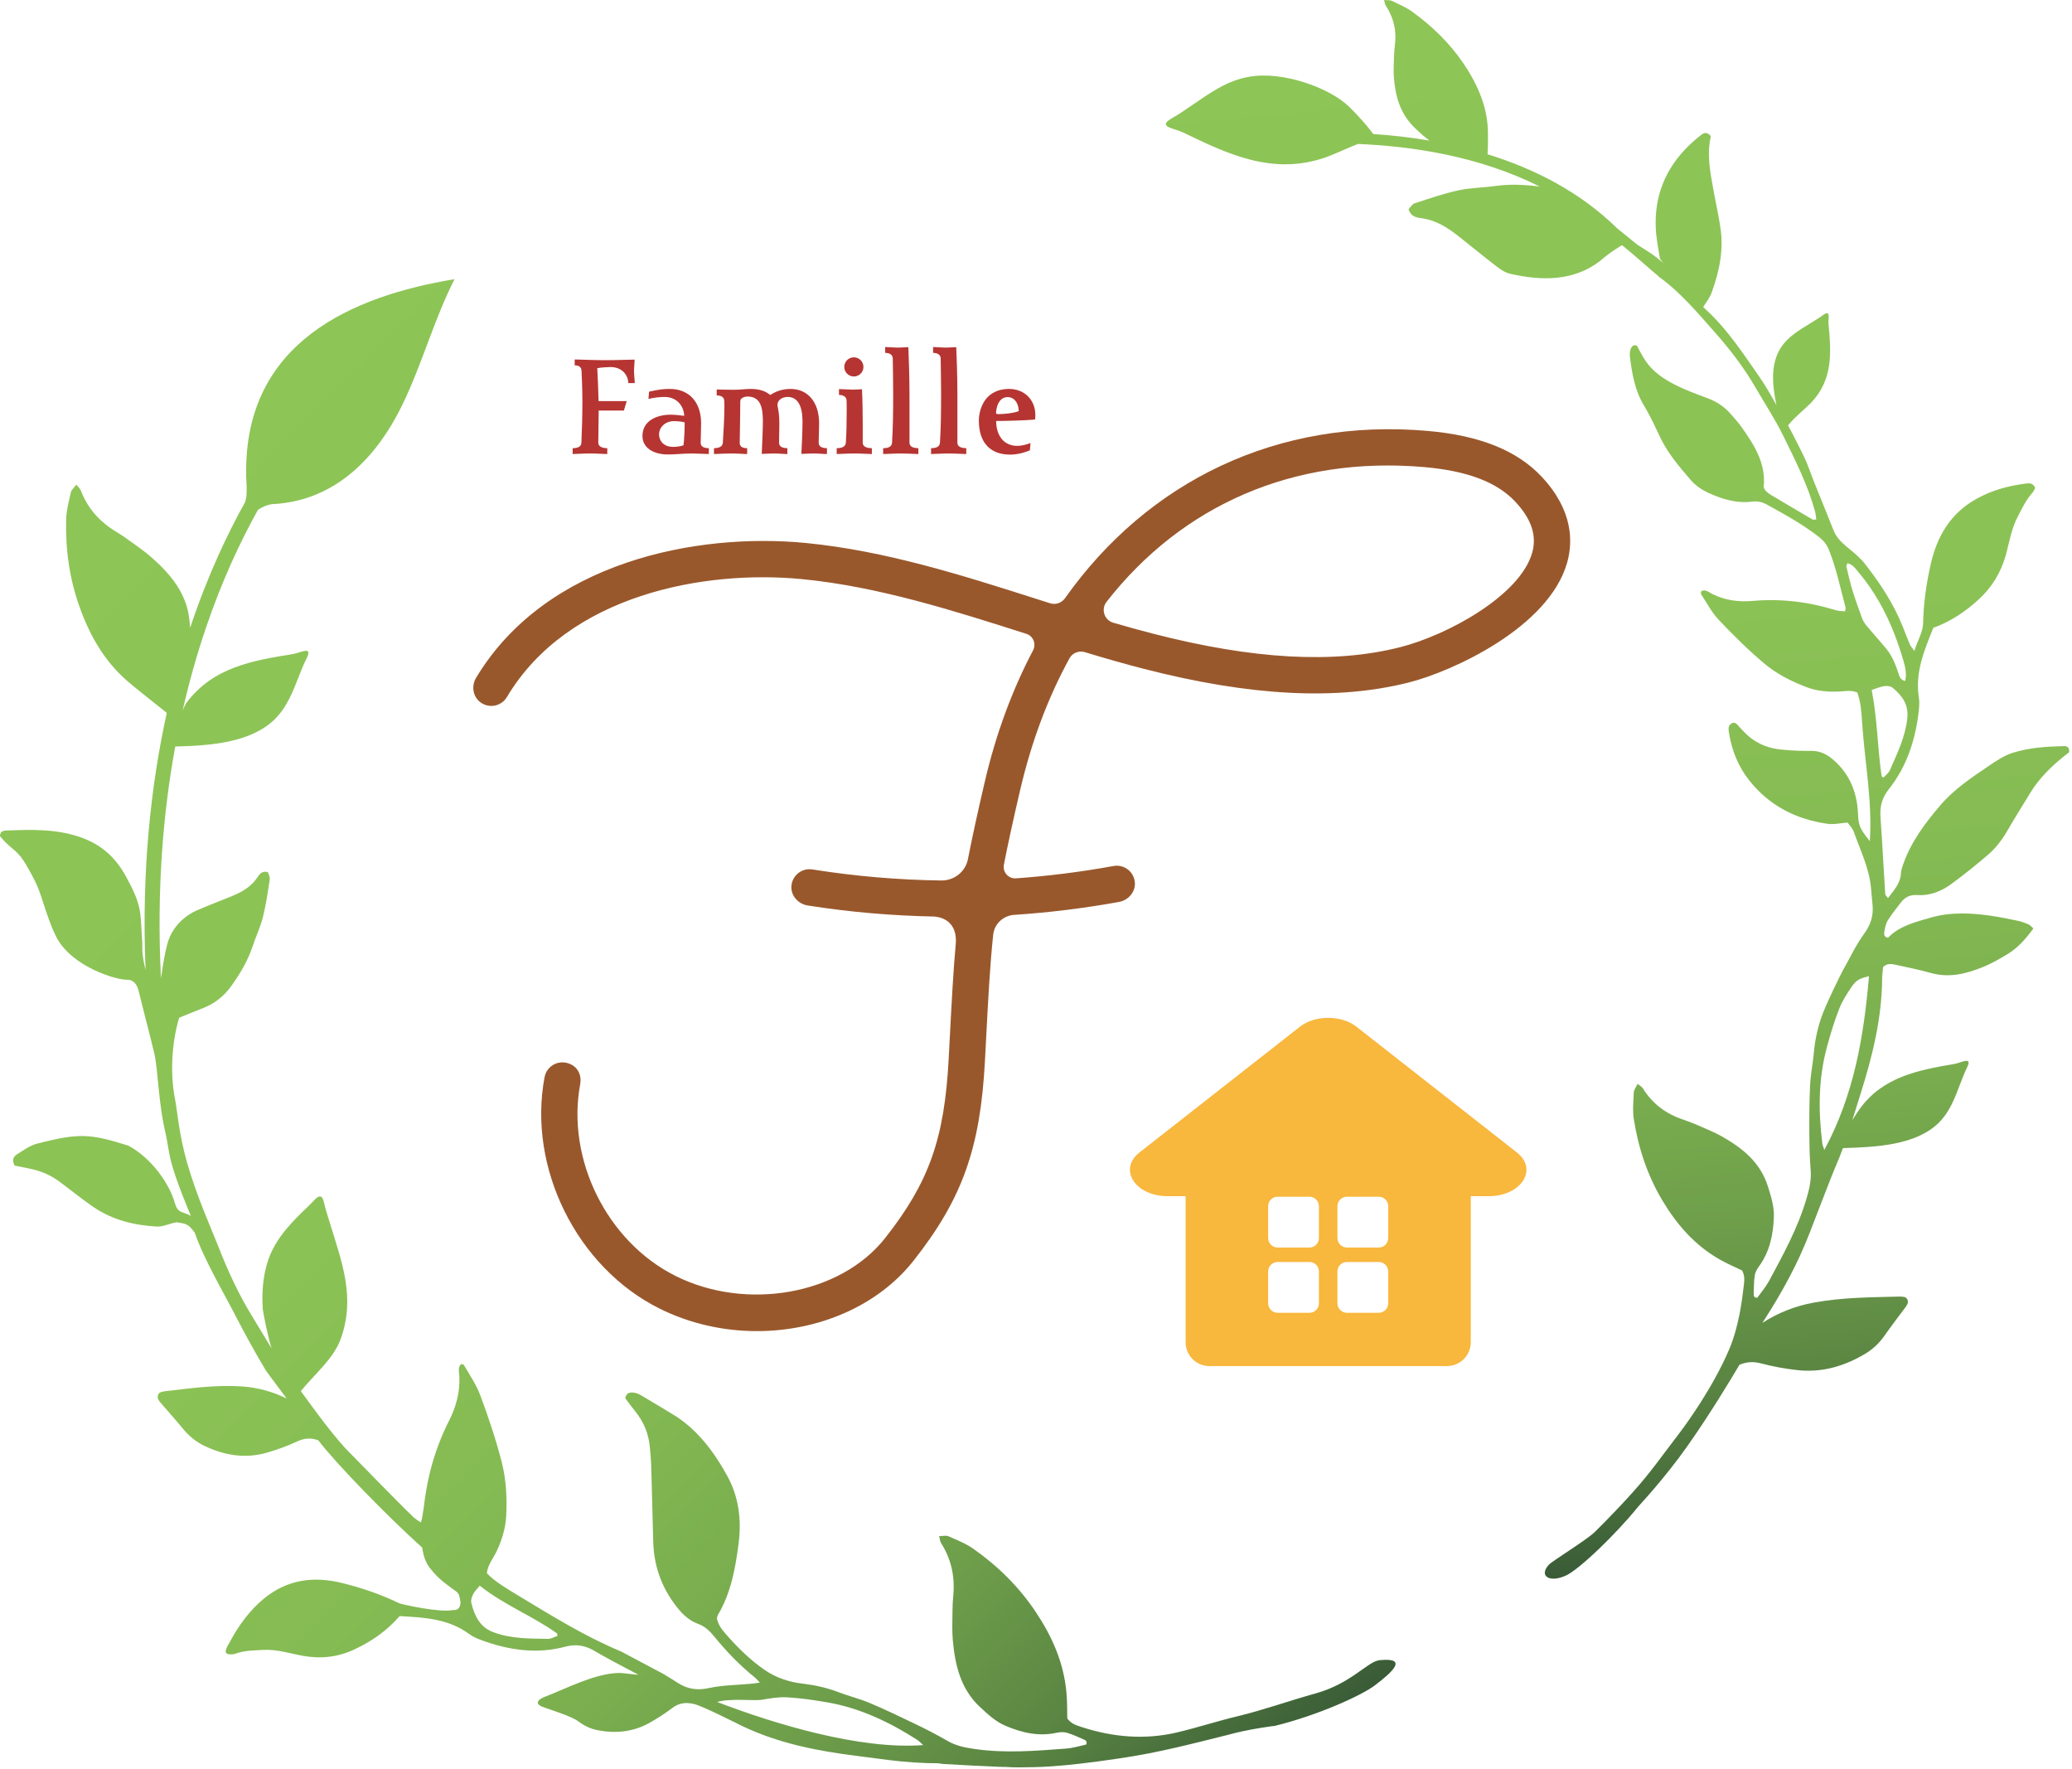 <svg width="314" height="268" viewBox="0 0 314 268" fill="none" xmlns="http://www.w3.org/2000/svg">
<g clip-path="url(#clip0_49_200)">
<path d="M171.982 133.708C171.847 132.059 170.335 130.92 168.742 131.213C163.832 132.109 158.897 132.731 153.951 133.082C152.82 133.162 151.917 132.134 152.134 131.02C152.751 127.846 153.545 124.227 154.595 119.719C156.319 112.316 158.848 105.629 162.077 99.742C162.528 98.919 163.503 98.541 164.401 98.813C167.345 99.705 170.314 100.559 173.287 101.325C189.458 105.492 202.625 106.167 213.538 103.396C220.114 101.726 234.616 95.116 237.464 85.342C238.382 82.193 238.459 77.358 233.61 72.207C229.879 68.241 224.229 65.978 216.339 65.289C193.677 63.315 174.006 72.823 161.393 90.641C160.887 91.355 159.982 91.672 159.148 91.407C158.461 91.189 157.778 90.97 157.096 90.754C145.833 87.162 134.185 83.449 122.106 82.269C105.661 80.665 82.727 85.058 72.142 102.709C71.44 103.879 71.636 105.455 72.692 106.32C74.035 107.421 75.97 107.04 76.82 105.613C86.063 90.106 106.704 86.3 121.569 87.749C133.11 88.876 144.514 92.52 155.54 96.036C156.595 96.372 157.064 97.573 156.548 98.552C153.402 104.523 150.928 111.19 149.233 118.471C148.146 123.138 147.326 126.876 146.69 130.152C146.316 132.08 144.609 133.432 142.645 133.407C136.123 133.322 129.601 132.765 123.112 131.733C121.526 131.478 120.028 132.645 119.931 134.295C119.846 135.735 120.986 136.972 122.41 137.196C128.834 138.211 135.288 138.752 141.744 138.874L141.728 138.901C141.728 138.901 145.156 138.985 144.839 143.012C144.461 147.159 144.221 151.745 143.888 158.107L143.768 160.407C143.129 172.534 140.788 179.139 134.133 187.591C127.393 196.149 113.132 198.715 102.345 193.31C91.983 188.12 85.788 175.62 87.933 164.232C88.145 163.109 87.701 161.932 86.708 161.368C84.895 160.338 82.867 161.395 82.525 163.206C79.937 176.923 87.398 191.981 99.879 198.233C104.541 200.568 109.661 201.684 114.71 201.684C123.986 201.684 133.012 197.913 138.458 190.998C145.839 181.624 148.567 173.978 149.266 160.697L149.386 158.394C149.766 151.127 150.023 146.23 150.514 141.623C150.689 139.979 152.038 138.726 153.688 138.617C159.003 138.266 164.307 137.613 169.582 136.656C170.995 136.399 172.098 135.14 171.982 133.708ZM167.69 91.188C179.137 76.542 196.039 69.043 215.861 70.774C222.342 71.34 226.837 73.043 229.602 75.981C232.097 78.632 232.939 81.19 232.178 83.802C230.292 90.271 219.354 96.239 212.182 98.06C202.186 100.599 189.911 99.922 174.66 95.993C172.675 95.482 170.684 94.927 168.695 94.347C167.34 93.951 166.821 92.299 167.69 91.188Z" fill="#99582C"/>
<path d="M229.867 174.61L205.552 155.555C203.277 153.773 199.281 153.773 197.007 155.555L172.691 174.61C169.413 177.179 172.031 181.241 176.964 181.241H179.674V203.376C179.674 205.367 181.288 206.981 183.279 206.981H219.279C221.27 206.981 222.885 205.367 222.885 203.376V181.241H225.594C230.528 181.241 233.145 177.179 229.867 174.61ZM199.876 197.477C199.876 198.266 199.236 198.906 198.447 198.906H193.611C192.822 198.906 192.182 198.266 192.182 197.477V192.64C192.182 191.851 192.822 191.212 193.611 191.212H198.447C199.236 191.212 199.876 191.851 199.876 192.64V197.477ZM199.876 187.589C199.876 188.378 199.236 189.018 198.447 189.018H193.611C192.822 189.018 192.182 188.378 192.182 187.589V182.752C192.182 181.963 192.822 181.324 193.611 181.324H198.447C199.236 181.324 199.876 181.963 199.876 182.752V187.589ZM210.376 197.477C210.376 198.266 209.737 198.906 208.948 198.906H204.111C203.322 198.906 202.682 198.266 202.682 197.477V192.64C202.682 191.851 203.322 191.212 204.111 191.212H208.948C209.737 191.212 210.376 191.851 210.376 192.64V197.477ZM210.376 187.589C210.376 188.378 209.737 189.018 208.948 189.018H204.111C203.322 189.018 202.682 188.378 202.682 187.589V182.752C202.682 181.963 203.322 181.324 204.111 181.324H208.948C209.737 181.324 210.376 181.963 210.376 182.752V187.589Z" fill="#F8B73D"/>
<path d="M95.217 58.041C95.196 56.936 94.372 55.614 92.507 55.614C92.139 55.614 90.969 55.678 90.513 55.787C90.6 57.413 90.665 58.93 90.708 60.773H94.979L94.545 62.204H90.73C90.708 63.7 90.665 66.539 90.665 67.081C90.687 67.753 91.424 67.905 92.031 67.905V68.794C91.445 68.794 90.513 68.707 89.386 68.707C88.302 68.707 87.37 68.794 86.784 68.794V67.905C87.391 67.905 88.085 67.775 88.107 67.081C88.194 65.303 88.259 62.962 88.259 60.794C88.259 60.209 88.237 59.624 88.237 59.082C88.215 58.128 88.172 57.088 88.128 56.177C88.107 55.592 87.695 55.353 87.088 55.353V54.465C87.933 54.465 89.819 54.573 91.727 54.573C93.505 54.573 95.304 54.486 96.171 54.486C96.171 54.985 96.084 55.614 96.084 56.242C96.084 56.784 96.193 57.608 96.193 58.041H95.217Z" fill="#B63532"/>
<path d="M107.42 68.794C106.878 68.794 105.621 68.707 104.884 68.707C103.583 68.707 102.347 68.859 101.22 68.859C98.966 68.859 97.361 67.818 97.361 66.062C97.361 63.634 99.703 62.832 101.632 62.832C102.282 62.832 103.279 62.941 103.691 63.006C103.605 61.38 102.477 60.144 100.7 60.144C100.071 60.144 98.987 60.253 98.272 60.448L98.359 59.342C100.071 58.952 100.743 58.93 101.524 58.93C104.32 58.93 106.249 60.816 106.249 64.133C106.249 65.13 106.184 66.387 106.184 67.081C106.184 67.753 106.813 67.905 107.42 67.905V68.794ZM102.131 63.808C100.873 63.808 99.876 64.675 99.876 65.846C99.876 66.561 100.375 67.71 102.022 67.71C102.586 67.71 103.301 67.602 103.583 67.45C103.691 66.561 103.757 65.174 103.757 64.003C103.388 63.873 102.607 63.808 102.131 63.808Z" fill="#B63532"/>
<path d="M125.324 68.794C124.782 68.794 124.045 68.707 123.286 68.707C122.658 68.707 121.791 68.772 121.444 68.772C121.487 67.927 121.617 65.325 121.617 63.873C121.617 61.488 120.88 60.144 119.363 60.144C118.496 60.144 117.824 60.643 117.824 61.337C117.824 61.423 117.824 61.488 117.845 61.575C117.997 62.312 118.105 63.006 118.105 64.155C118.105 65.152 118.062 66.387 118.062 67.081C118.062 67.753 118.712 67.905 119.319 67.905V68.794C118.756 68.794 117.997 68.707 117.282 68.707C116.653 68.707 115.786 68.772 115.439 68.772C115.482 67.927 115.612 64.805 115.612 63.873C115.612 61.488 115.136 60.079 113.249 60.079C112.924 60.079 112.187 60.274 112.187 60.773C112.187 62.659 112.122 65.26 112.101 67.081C112.101 67.753 112.621 67.905 113.228 67.905V68.794C112.643 68.794 111.927 68.707 110.8 68.707C109.716 68.707 108.784 68.794 108.199 68.794V67.905C108.806 67.905 109.499 67.753 109.543 67.081C109.629 65.672 109.781 63.266 109.781 61.553C109.781 61.25 109.759 60.968 109.759 60.73C109.738 60.144 109.218 59.906 108.611 59.906V59.017C109.044 59.017 110.323 59.06 111.234 59.06C112.122 59.06 113.011 58.93 113.792 58.93C115.027 58.93 116.003 59.234 116.718 59.841C117.434 59.407 118.344 58.93 119.839 58.93C122.311 58.93 124.132 60.816 124.132 64.133C124.132 65.13 124.067 66.387 124.067 67.081C124.067 67.753 124.717 67.905 125.324 67.905V68.794Z" fill="#B63532"/>
<path d="M132.128 68.794C131.543 68.794 130.567 68.707 129.44 68.707C128.356 68.707 127.38 68.794 126.795 68.794V67.905C127.402 67.905 128.139 67.775 128.182 67.081C128.269 65.889 128.313 63.873 128.313 62.355C128.313 61.748 128.313 61.12 128.291 60.665C128.269 60.079 127.749 59.841 127.142 59.841V58.952C127.576 58.952 128.421 59.017 129.31 59.039C129.765 59.039 130.286 58.974 130.632 58.974C130.719 60.925 130.741 62.724 130.741 64.133V67.081C130.741 67.753 131.521 67.905 132.128 67.905V68.794ZM129.397 57.044C128.595 57.044 127.944 56.394 127.944 55.592C127.944 54.79 128.595 54.139 129.397 54.139C130.199 54.139 130.849 54.79 130.849 55.592C130.849 56.394 130.199 57.044 129.397 57.044Z" fill="#B63532"/>
<path d="M139.172 68.794C138.587 68.794 137.503 68.707 136.527 68.707C135.443 68.707 134.424 68.794 133.839 68.794V67.905C134.446 67.905 135.14 67.775 135.183 67.081C135.313 65.043 135.357 62.637 135.357 59.863C135.357 57.868 135.313 55.44 135.291 54.291C135.27 53.706 134.75 53.467 134.143 53.467V52.578C134.576 52.578 135.357 52.666 136.202 52.666C136.657 52.666 137.308 52.6 137.654 52.6C137.719 54.356 137.828 56.763 137.828 59.863V67.081C137.828 67.753 138.565 67.905 139.172 67.905V68.794Z" fill="#B63532"/>
<path d="M146.433 68.794C145.848 68.794 144.764 68.707 143.788 68.707C142.704 68.707 141.685 68.794 141.1 68.794V67.905C141.707 67.905 142.401 67.775 142.444 67.081C142.574 65.043 142.618 62.637 142.618 59.863C142.618 57.868 142.574 55.44 142.552 54.291C142.531 53.706 142.011 53.467 141.404 53.467V52.578C141.837 52.578 142.618 52.666 143.463 52.666C143.918 52.666 144.568 52.6 144.915 52.6C144.98 54.356 145.089 56.763 145.089 59.863V67.081C145.089 67.753 145.826 67.905 146.433 67.905V68.794Z" fill="#B63532"/>
<path d="M156.859 63.569C155.385 63.7 152.415 63.786 150.963 63.786C150.963 65.824 151.981 67.558 154.192 67.558C154.799 67.558 155.71 67.32 156.165 67.124L156.078 68.23C155.363 68.555 154.171 68.881 153.065 68.881C150.203 68.881 148.339 67.211 148.339 63.7C148.339 62.29 149.055 58.93 152.935 58.93C155.276 58.93 156.902 60.621 156.902 62.876C156.902 63.093 156.881 63.287 156.859 63.569ZM152.718 60.166C151.7 60.166 151.049 61.055 150.941 62.529V62.55C150.941 62.702 151.092 62.746 151.266 62.746C152.263 62.746 153.629 62.594 154.388 62.29C154.344 60.947 153.629 60.166 152.718 60.166Z" fill="#B63532"/>
<path d="M312.804 113.044C310.141 113.107 307.492 113.272 304.956 114.083C303.7 114.489 302.534 115.275 301.406 116.036C298.781 117.811 296.131 119.573 294.052 122.008C291.782 124.67 289.69 127.434 288.485 130.757C288.321 131.238 288.105 131.758 288.08 132.278C288.016 133.838 287.027 134.852 286.114 136.082C285.912 135.79 285.696 135.625 285.696 135.448C285.442 131.606 285.265 127.777 284.986 123.935C284.847 122.261 285.176 120.892 286.267 119.535C289.018 116.074 290.299 111.979 290.793 107.617C290.856 106.945 290.895 106.247 290.78 105.588C290.21 101.797 291.643 98.475 292.987 95.128C295.662 94.151 297.881 92.642 299.897 90.791C301.9 88.94 303.219 86.747 303.967 84.122C304.499 82.169 304.804 80.141 305.767 78.302C306.439 77.009 307.035 75.728 308.011 74.651C308.202 74.435 308.303 74.143 308.417 73.941C308.151 73.192 307.568 73.192 307.073 73.256C304.423 73.586 301.9 74.258 299.554 75.564C295.624 77.744 293.57 81.193 292.606 85.415C291.934 88.37 291.503 91.349 291.44 94.38C291.402 95.863 290.578 97.03 290.121 98.627C289.766 98.158 289.563 97.942 289.449 97.689C289.069 96.789 288.714 95.876 288.359 94.963C286.977 91.489 284.935 88.395 282.653 85.466C281.88 84.477 280.853 83.653 279.864 82.842C278.976 82.106 278.241 81.345 277.81 80.23C276.529 76.92 275.109 73.674 273.892 70.34C273.559 69.418 271.854 66.104 270.967 64.443C271.028 64.373 271.092 64.299 271.157 64.224C272.177 63.029 273.588 61.919 274.45 61.033C277.835 57.47 277.505 53.349 277.1 49.077C277.023 48.214 277.505 46.832 276.237 47.758C275.654 48.189 275.02 48.569 274.399 48.95C272.675 50.015 271.026 50.966 269.949 52.576C268.275 55.048 268.554 58.294 269.213 61.376C268.351 59.854 267.501 58.333 266.5 56.913C264.256 53.692 262.087 50.408 259.285 47.631L258.119 46.528C258.131 46.515 258.131 46.503 258.131 46.49C258.17 46.439 258.208 46.389 258.233 46.325C258.664 45.666 259.133 45.045 259.387 44.335C260.541 41.177 261.225 37.931 260.731 34.572C260.465 32.708 260.033 30.857 259.704 29.005C259.184 26.191 258.613 23.376 259.273 20.65C258.689 19.889 258.157 20.143 257.764 20.472C256.889 21.17 256.014 21.93 255.253 22.755C251.931 26.33 250.549 30.59 250.98 35.421C250.993 35.484 250.993 35.535 251.006 35.599C251.133 36.816 251.361 38.033 251.564 39.225L252.058 39.834C251.374 39.25 250.765 38.794 250.22 38.413C249.421 37.868 248.736 37.475 248.115 37.069C248.115 37.056 248.102 37.056 248.102 37.056C247.089 36.25 246.092 35.426 245.088 34.611C239.396 29.025 232.427 25.531 225.43 23.374L225.49 21.93C225.48 21.022 225.52 20.021 225.442 19.034C225.17 15.637 223.767 12.544 221.763 9.589C219.695 6.545 217.049 3.967 213.997 1.761C213.064 1.092 211.961 0.627 210.913 0.126C210.617 -0.009 210.217 0.05 209.753 0C209.852 0.368 209.859 0.611 209.977 0.804C211.245 2.717 211.666 4.724 211.39 6.818C211.329 7.395 211.273 7.963 211.256 8.552C211.226 9.602 211.155 10.663 211.234 11.716C211.459 14.533 212.134 17.24 214.491 19.459C215.178 20.113 215.869 20.76 216.645 21.3C213.667 20.794 210.785 20.483 208.104 20.308C207.574 19.574 206.458 18.156 204.501 16.222C201.561 13.317 194.413 10.726 189.295 11.632C185.968 12.203 183.421 14.055 180.638 15.947C179.641 16.631 178.637 17.334 177.576 17.928C175.291 19.227 177.89 19.399 179.295 20.071C186.24 23.442 192.973 26.601 200.909 23.838C202.285 23.341 203.994 22.523 205.776 21.814C213.789 22.133 224.105 23.618 233.332 28.267C231.081 27.969 228.844 27.872 226.573 28.181C224.697 28.447 222.782 28.447 220.944 28.853C218.725 29.348 216.557 30.096 214.388 30.806C213.983 30.933 213.716 31.44 213.463 31.693C213.818 32.86 214.693 32.961 215.428 33.063C217.609 33.354 219.346 34.47 220.994 35.763C222.947 37.298 224.874 38.895 226.827 40.391C227.448 40.873 228.171 41.342 228.906 41.494C233.775 42.585 238.466 42.585 242.409 39.593C242.46 39.554 242.498 39.517 242.536 39.491C242.752 39.288 242.993 39.098 243.221 38.92C243.259 38.882 243.322 38.844 243.36 38.806C244.501 37.931 245.617 37.247 245.782 37.158L245.807 37.145C247.646 38.629 249.396 40.226 251.209 41.748C251.259 41.799 251.323 41.862 251.374 41.913C254.645 44.271 257.219 47.352 259.869 50.344C262.176 52.944 264.294 55.708 266.043 58.725C267.438 61.135 268.985 63.48 270.215 65.978C272.041 69.693 273.93 73.395 275.046 77.44C275.16 77.846 275.185 78.277 275.248 78.708C274.969 78.721 274.805 78.772 274.703 78.721C272.548 77.466 270.405 76.198 268.262 74.917C267.933 74.727 267.679 74.435 267.489 74.258C267.375 74.004 267.273 73.865 267.286 73.725C267.628 70.137 265.79 67.347 263.862 64.621C263.419 64.013 262.912 63.455 262.417 62.884C261.428 61.693 260.198 60.856 258.74 60.323C257.117 59.715 255.469 59.119 253.935 58.345C252.185 57.458 250.524 56.367 249.396 54.706C248.888 53.971 248.508 53.159 248.052 52.361C247.506 52.17 247.215 52.551 247.088 52.982C246.974 53.337 246.961 53.743 247.012 54.098C247.329 56.659 247.76 59.169 249.129 61.439C250.03 62.922 250.765 64.495 251.5 66.067C252.654 68.577 254.429 70.644 256.204 72.711C256.864 73.484 257.789 74.143 258.702 74.587C260.845 75.589 263.089 76.299 265.498 76.007C266.36 75.893 267.083 76.058 267.856 76.502C270.557 77.998 273.27 79.482 275.718 81.409C276.415 81.967 276.859 82.55 277.176 83.349C278.304 86.151 278.887 89.13 279.686 92.034C279.711 92.161 279.661 92.326 279.61 92.63C279.128 92.579 278.621 92.579 278.152 92.44C274.082 91.184 269.923 90.677 265.65 91.045C263.533 91.235 261.428 90.981 259.463 89.98C258.968 89.726 258.487 89.257 257.84 89.549C257.802 89.714 257.726 89.904 257.764 89.993C258.639 91.311 259.374 92.757 260.439 93.885C262.607 96.18 264.864 98.424 267.286 100.466C269.175 102.076 271.432 103.23 273.778 104.117C275.363 104.713 277.011 104.853 278.684 104.777C279.572 104.739 280.485 104.523 281.461 104.916C282.006 106.387 282.095 107.984 282.197 109.531C282.59 115.453 283.756 121.336 283.363 127.447C281.765 125.457 281.651 125.076 281.563 123.124C281.385 119.814 280.155 116.987 277.505 114.857C276.58 114.134 275.591 113.741 274.374 113.766C272.953 113.792 271.508 113.716 270.088 113.589C268.148 113.424 266.398 112.777 264.928 111.497C264.471 111.104 264.078 110.634 263.647 110.203C263.292 109.848 262.988 109.24 262.366 109.633C261.847 109.95 261.935 110.571 262.024 111.078C262.455 113.728 263.444 116.201 265.13 118.293C268.135 122.071 272.18 124.138 276.909 124.81C277.86 124.962 278.849 124.721 280.003 124.632C280.282 125.051 280.738 125.482 280.929 126.027C281.905 128.791 283.236 131.454 283.528 134.433C283.617 135.258 283.667 136.094 283.756 136.906C283.972 138.643 283.528 140.088 282.45 141.547C281.22 143.233 280.333 145.185 279.28 147.024C279.103 147.328 276.643 152.248 275.996 154.201C275.413 155.937 275.033 157.687 274.881 159.5C274.729 161.149 274.386 162.797 274.31 164.445C274.183 166.93 274.183 169.428 274.196 171.913C274.209 173.727 274.247 175.54 274.399 177.34C274.513 178.811 274.183 180.18 273.778 181.562C272.472 186.025 270.253 190.07 268.072 194.115C267.565 195.04 266.867 195.839 266.297 196.638C265.777 196.625 265.764 196.296 265.764 196.017C265.802 195.117 265.777 194.204 265.917 193.303C265.98 192.809 266.246 192.302 266.55 191.896C268.186 189.664 268.719 187.09 268.82 184.428C268.883 182.818 268.402 181.296 267.92 179.775C266.791 176.123 264.053 173.942 260.908 172.167C259.729 171.508 258.448 171.001 257.206 170.455C256.509 170.151 255.811 169.897 255.101 169.644C252.489 168.782 250.41 167.247 248.964 164.889C248.812 164.661 248.533 164.521 248.166 164.217C247.937 164.724 247.62 165.105 247.595 165.485C247.532 166.842 247.392 168.236 247.595 169.568C248.28 173.929 249.649 178.076 251.919 181.879C254.125 185.569 256.864 188.713 260.655 190.856C261.758 191.477 262.95 191.985 264.002 192.492C264.496 193.392 264.319 194.229 264.23 195.04C264.015 196.879 263.52 201.012 262.037 204.474C259.564 210.268 255.545 215.784 254.34 217.356C251.931 220.475 250.156 223.087 247.468 226.066C245.922 227.804 243.614 230.213 241.699 232.102C240.457 233.332 235.208 236.514 234.688 237.11C233.154 238.835 234.878 239.849 237.325 238.708C239.354 237.77 244.882 232.457 248.254 228.285C248.546 227.943 252.261 224 255.697 219.131C259.07 214.364 262.354 208.911 263.609 206.781C264.674 206.338 265.726 206.261 266.931 206.591C268.668 207.048 270.468 207.377 272.269 207.58C275.92 208.011 279.293 207.086 282.463 205.235C283.731 204.512 284.77 203.548 285.607 202.344C286.634 200.873 287.75 199.427 288.828 197.982C288.917 197.855 288.98 197.728 289.056 197.589C289.272 197.183 289.031 196.6 288.587 196.511C288.359 196.473 288.143 196.448 287.915 196.448C283.541 196.562 279.154 196.562 274.83 197.373C272.015 197.893 269.429 198.908 267.083 200.442C267.21 200.239 267.324 200.049 267.451 199.859C270.101 195.725 272.459 191.427 274.234 186.824C274.906 185.112 277.708 177.784 278.063 176.998C278.507 175.996 278.913 174.982 279.293 173.955C284.339 173.803 290.337 173.524 293.798 170.126C295.522 168.414 296.258 166.309 297.107 164.103C297.424 163.291 297.729 162.48 298.109 161.707C298.92 160.02 297.297 160.996 296.194 161.2C290.679 162.15 285.379 163.139 281.842 167.995C281.487 168.477 281.119 169.086 280.713 169.72C281.144 168.363 281.563 167.007 281.981 165.65C283.756 160.033 285.176 154.315 285.227 148.342C285.227 147.683 285.328 147.024 285.379 146.491C286.051 145.921 286.647 146.048 287.256 146.174C289.018 146.58 290.806 146.897 292.543 147.404C295.32 148.203 297.931 147.569 300.48 146.529C301.811 145.997 303.066 145.262 304.284 144.526C305.843 143.575 307.022 142.219 308.151 140.672C307.859 140.431 307.669 140.177 307.415 140.063C306.934 139.848 306.439 139.67 305.919 139.543C303.117 138.935 300.29 138.415 297.412 138.402C295.852 138.402 294.216 138.567 292.72 138.998C290.337 139.683 287.864 140.253 286.114 142.092C285.468 141.952 285.506 141.521 285.557 141.179C285.658 140.596 285.772 139.974 286.064 139.48C286.66 138.516 287.395 137.641 288.067 136.741C288.701 135.904 289.487 135.537 290.59 135.613C292.479 135.74 294.191 135.042 295.675 133.964C297.576 132.582 299.39 131.111 301.177 129.59C302.331 128.614 303.269 127.434 304.056 126.116C305.222 124.087 306.465 122.109 307.694 120.106C309 117.963 310.775 116.213 312.715 114.641C313.007 114.413 313.299 114.185 313.552 113.994C313.654 113.31 313.324 113.031 312.804 113.044ZM276.466 174.234C276.263 173.625 276.174 173.435 276.161 173.219C275.54 168.325 275.565 163.431 276.859 158.651C277.391 156.686 277.974 154.733 278.723 152.844C279.179 151.665 279.889 150.574 280.599 149.522C281.296 148.495 281.804 148.254 283.236 147.911C282.45 156.977 281.005 165.802 276.466 174.234ZM282.818 94.747C282.539 94.405 282.311 94.012 282.159 93.594C281.639 92.186 281.132 90.753 280.688 89.321C280.345 88.167 280.079 86.975 279.8 85.808C279.775 85.694 279.902 85.555 279.978 85.339C280.777 85.517 281.195 86.163 281.664 86.722C284.022 89.511 285.759 92.668 287.091 96.066C287.598 97.41 288.067 98.754 288.46 100.136C288.752 101.112 288.967 102.127 288.726 103.179C287.953 103.014 287.851 102.482 287.687 101.975C287.256 100.694 286.774 99.426 285.899 98.348C284.897 97.131 283.832 95.965 282.818 94.747ZM283.642 104.536C284.441 104.282 284.986 104.029 285.582 103.952C285.988 103.902 286.546 103.952 286.824 104.206C288.244 105.398 289.259 106.729 289.043 108.821C288.739 111.661 287.522 114.134 286.419 116.657C286.229 117.114 285.772 117.443 285.442 117.811C285.278 117.697 285.164 117.672 285.151 117.621C284.517 113.335 284.517 108.986 283.642 104.536Z" fill="url(#paint0_linear_49_200)"/>
<path d="M209.101 251.538C207.241 251.719 204.821 255.069 199.357 256.584C195.472 257.659 191.447 259.103 187.6 260.024C184.505 260.76 181.461 261.761 178.366 262.491C173.525 263.626 168.723 263.229 163.985 261.694C163.208 261.425 162.367 261.237 161.743 260.373C161.705 259.142 161.743 257.806 161.616 256.482C161.221 251.964 159.463 247.98 156.979 244.265C154.419 240.401 151.171 237.24 147.452 234.628C146.318 233.837 144.993 233.335 143.732 232.766C143.363 232.609 142.892 232.744 142.318 232.742C142.446 233.216 142.459 233.552 142.611 233.797C144.178 236.25 144.739 238.93 144.458 241.819C144.382 242.609 144.344 243.412 144.344 244.203C144.331 245.637 144.267 247.084 144.395 248.52C144.726 252.318 145.605 255.917 148.471 258.602C149.668 259.705 150.865 260.846 152.368 261.48C154.865 262.543 157.425 263.137 160.151 262.537C160.648 262.433 161.221 262.396 161.705 262.543C162.571 262.798 163.412 263.198 164.24 263.557C164.507 263.677 164.8 263.823 164.609 264.324C163.628 264.533 162.609 264.861 161.565 264.938C156.954 265.287 152.343 265.665 147.719 265.002C146.28 264.798 144.891 264.527 143.592 263.773C141.987 262.842 140.344 262.002 138.688 261.201C136.408 260.111 134.128 259.004 131.797 258.028C130.243 257.367 128.6 256.988 127.046 256.378C125.314 255.725 123.543 255.328 121.722 255.107C119.671 254.883 117.697 254.25 115.926 253.055C113.659 251.495 111.698 249.55 109.876 247.45C109.29 246.781 108.794 246.044 108.641 245.189C108.704 244.969 108.73 244.805 108.806 244.668C110.768 241.362 111.456 237.599 111.94 233.793C112.385 230.223 111.952 226.751 110.182 223.565C108.067 219.739 105.469 216.352 101.75 214.168C100.196 213.236 98.654 212.288 97.1 211.38C96.769 211.186 96.387 211.046 96.018 211.003C95.47 210.939 94.948 211.015 94.744 211.841C95.19 212.428 95.661 213.086 96.171 213.717C97.508 215.336 98.311 217.196 98.489 219.337C98.578 220.324 98.667 221.311 98.693 222.296C98.807 226.097 98.884 229.897 98.998 233.682C99.1 237.107 100.145 240.162 102.106 242.87C103.113 244.269 104.246 245.503 105.826 246.053C106.896 246.441 107.622 247.196 108.348 248.088C110.169 250.313 112.156 252.356 114.36 254.135C114.576 254.301 114.755 254.536 115.15 254.937C114.513 255.027 114.156 255.092 113.787 255.116C111.685 255.316 109.532 255.311 107.469 255.76C105.698 256.159 104.183 255.939 102.68 254.958C101.966 254.482 101.227 254.06 100.501 253.61L94.171 250.25C88.401 247.818 83.753 244.887 78.492 241.723C77.104 240.881 74.915 239.61 73.794 238.374C73.833 237.204 74.899 235.856 75.294 234.976C76.058 233.318 76.606 231.6 76.708 229.73C76.861 226.961 76.708 224.141 76.02 221.472C75.141 218.06 74.007 214.706 72.785 211.413C72.186 209.793 71.167 208.338 70.314 206.832C70.25 206.73 70.046 206.722 69.881 206.672C69.346 207.187 69.575 207.904 69.613 208.528C69.728 210.981 69.091 213.205 68.059 215.248C65.957 219.369 64.722 223.8 64.2 228.541C64.136 229.065 63.943 230.152 63.803 230.66C63.498 230.553 62.831 230.03 62.716 229.927C60.386 227.715 53.464 220.57 53.146 220.259C50.866 218.077 47.475 213.353 45.59 210.779C47.666 208.188 50.558 205.913 51.666 202.78C53.882 196.514 51.819 191.284 49.934 185.115C49.628 184.151 49.322 183.172 49.093 182.182C48.673 180.277 47.705 181.841 46.839 182.652C44.457 184.917 41.833 187.464 40.661 190.864C39.884 193.149 39.642 195.679 39.82 198.244C39.82 198.23 39.807 198.215 39.795 198.214C40.011 199.524 40.457 201.942 41.145 204.283C40.164 202.694 39.222 201.077 38.241 199.485C36.19 196.159 34.534 192.583 33.095 188.881C32.194 186.564 29.811 181.292 28.334 176.107C27.097 171.759 26.849 168.15 26.548 166.667C25.732 162.629 26.038 157.964 27.146 154.2C28.42 153.688 29.605 153.198 30.789 152.739C32.522 152.062 33.935 150.956 35.082 149.352C36.381 147.532 37.54 145.617 38.279 143.394C38.776 141.904 39.451 140.489 39.846 138.949C40.304 137.098 40.584 135.189 40.877 133.252C40.941 132.912 40.699 132.471 40.61 132.159C39.706 131.872 39.323 132.458 38.992 132.962C38.011 134.404 36.636 135.161 35.171 135.766C33.439 136.48 31.681 137.135 29.961 137.883C29.414 138.111 26.301 139.436 25.33 143.115C24.964 144.501 24.648 146.42 24.396 148.272C23.72 134.869 24.712 123.134 26.557 113.109C31.91 112.978 37.937 112.524 41.563 109.046C43.511 107.156 44.36 104.814 45.337 102.36C45.702 101.458 46.052 100.556 46.487 99.697C47.415 97.823 45.59 98.893 44.355 99.106C38.182 100.097 32.249 101.133 28.235 106.512C28.148 106.626 27.945 107.048 27.683 107.628C29.75 98.55 32.464 91.074 35.085 85.241C36.41 82.292 37.765 79.632 39.092 77.251C39.836 76.747 40.581 76.473 41.233 76.381C41.633 76.357 42.027 76.345 42.422 76.302L42.438 76.295C46.433 75.874 50.012 74.337 53.125 71.771C56.234 69.214 58.894 65.648 61.058 61.154C63.975 55.128 65.831 48.257 68.887 42.297C53.519 44.841 36.929 51.793 37.31 72.033L37.287 72.054C37.297 72.159 37.301 72.278 37.31 72.383C37.331 72.811 37.346 73.253 37.379 73.687C37.368 74.34 37.443 75.202 37.146 76.072C35.801 78.488 34.424 81.192 33.072 84.193C31.645 87.36 30.19 91.001 28.822 95.108C28.782 94.66 28.733 94.212 28.685 93.766C28.233 89.865 25.864 87.017 23.009 84.491C21.93 83.534 20.73 82.724 19.57 81.881C18.934 81.41 18.265 80.963 17.586 80.554C15.097 79.06 13.277 77.015 12.238 74.296C12.132 74.027 11.869 73.817 11.565 73.433C11.225 73.894 10.836 74.193 10.742 74.583C10.449 75.935 10.064 77.298 10.025 78.68C9.911 83.224 10.518 87.715 12.1 92.072C13.608 96.279 15.763 100.063 19.159 103.069C19.957 103.788 23.453 106.566 25.277 108.011C22.888 118.84 21.423 131.845 22.062 146.979C21.786 145.854 21.556 144.634 21.566 143.681C21.579 142.493 21.529 142.34 21.499 141.829C21.282 138.131 21.457 137.079 19.041 132.712C17.421 129.786 15.271 127.984 12.444 126.943C8.699 125.562 4.738 125.679 0.879 125.842C0.408 125.867 0 126.019 0 126.704C2 129.083 2.488 128.471 4.093 131.26C6.258 135.016 5.914 135.181 7.404 139.284C7.736 140.201 8.105 141.122 8.538 141.973C10.856 146.475 17.593 148.473 19.173 148.44C20.103 148.413 20.727 148.99 21.007 150.125C21.771 153.286 22.625 156.422 23.376 159.576C23.961 162.026 23.983 167.12 25.102 171.764C25.425 173.106 25.537 174.686 26.061 176.495C26.88 179.318 28.189 182.453 28.923 184.225C27.522 183.461 26.952 183.88 26.481 182.222C25.615 179.227 22.904 175.442 19.463 173.586C13.726 171.79 12.036 171.612 5.607 173.285C4.512 173.57 3.556 174.292 2.575 174.895C2.142 175.179 1.722 175.641 2.219 176.606C5.021 177.165 6.751 177.345 9.222 179.19C10.852 180.407 12.444 181.707 14.087 182.831C17.093 184.896 20.405 185.653 23.768 185.842C24.723 185.895 25.771 185.347 26.751 185.199C28.426 185.414 28.576 185.568 29.518 186.768C30.817 190.671 34.05 196.141 35.859 199.677C37.184 202.242 38.801 205.177 40.279 207.638C40.342 207.742 41.667 209.528 43.438 211.89C41.298 210.841 39.043 210.232 36.687 210.066C32.713 209.793 28.815 210.351 24.892 210.81C24.688 210.831 24.497 210.897 24.306 210.962C23.911 211.107 23.784 211.73 24.038 212.135C24.128 212.255 24.204 212.389 24.306 212.495C25.465 213.852 26.662 215.178 27.796 216.559C28.726 217.669 29.783 218.505 31.006 219.084C34.088 220.55 37.234 221.028 40.432 220.105C41.998 219.652 43.552 219.098 45.042 218.4C46.138 217.877 47.144 217.839 48.227 218.222C48.24 218.251 48.265 218.266 48.278 218.281C51.055 221.902 58.76 229.789 63.97 234.473C64.326 236.867 65.168 237.581 65.448 237.941C66.429 239.196 67.715 240.085 68.416 240.609C69.473 241.393 69.549 241.211 69.779 242.729C69.817 242.927 69.753 244.072 68.671 243.941C66.569 244.388 60.748 243.039 60.544 242.936C57.729 241.575 54.812 240.578 51.832 239.848C47.565 238.803 43.565 239.27 39.947 242.247C37.782 244.046 36.126 246.336 34.751 248.925C34.496 249.414 33.849 250.313 34.462 250.589C34.726 250.708 35.375 250.671 35.642 250.573C37.031 250.054 38.457 250.071 39.897 249.988C41.998 249.869 43.973 250.542 45.985 250.897C48.698 251.374 51.246 251.073 53.768 249.886C56.303 248.689 58.595 247.123 60.569 244.859C64.2 245.087 67.843 245.202 71.078 247.557C71.638 247.975 72.301 248.267 72.938 248.501C77.141 250.05 81.408 250.651 85.713 249.486C87.407 249.047 88.808 249.345 90.273 250.243C91.356 250.897 93.852 252.235 96.731 253.738C95.801 253.728 94.496 253.438 93.539 253.485C89.828 253.667 85.499 255.993 82.404 257.157C82.238 257.226 82.098 257.309 81.945 257.392C81.518 257.677 81.368 258.029 81.636 258.283C81.725 258.368 82.06 258.556 82.175 258.599C83.729 259.169 86.567 260.01 87.688 260.841C88.592 261.529 89.573 261.966 90.643 262.166C93.356 262.678 95.967 262.409 98.412 261.046C99.61 260.373 100.782 259.632 101.89 258.781C102.832 258.055 103.872 257.876 105.181 258.182C106.489 258.489 111.94 261.263 112.551 261.554C118.041 264.162 123.875 265.293 129.759 266.035C132.027 266.322 134.281 266.649 136.561 266.88H136.574C137.886 267.002 139.211 267.097 140.535 267.138C140.956 267.152 141.363 267.152 141.771 267.152C142.115 267.152 142.471 267.179 142.828 267.26C145.783 267.435 149.108 267.61 151.528 267.703C151.808 267.703 152.075 267.703 152.356 267.717C152.738 267.743 153.107 267.757 153.489 267.77H153.629C153.884 267.783 154.101 267.783 154.292 267.783H154.381C157.209 267.757 160.406 267.797 169.513 266.442C175.729 265.544 181.066 264.093 185.664 262.962C185.702 262.95 185.74 262.95 185.779 262.937C187.562 262.437 189.371 262.069 191.192 261.779C191.485 261.729 191.791 261.679 192.096 261.641C192.466 261.578 192.81 261.541 193.166 261.504C199.777 259.878 206.401 256.862 208.4 255.322C210.922 253.396 213.521 251.111 209.101 251.538ZM83.026 248.316C80.249 248.25 77.472 248.324 74.759 247.299C72.746 246.55 71.944 244.9 71.435 242.899C71.32 242.487 71.498 241.911 71.715 241.52C72.02 240.974 72.155 240.935 72.702 240.253C76.434 243.212 80.758 244.859 84.427 247.495C84.465 247.524 84.439 247.649 84.465 247.874C84.006 248.021 83.51 248.323 83.026 248.316ZM108.679 257.876C110.704 257.272 114.296 257.752 115.532 257.528C116.793 257.305 118.079 257.096 119.353 257.174C121.378 257.299 123.416 257.587 125.429 257.942C130.358 258.803 134.842 260.939 139.083 263.665C139.262 263.787 139.414 263.962 139.898 264.407C130.294 265.142 117.302 261.179 108.679 257.876Z" fill="url(#paint1_linear_49_200)"/>
</g>
<defs>
<linearGradient id="paint0_linear_49_200" x1="239.099" y1="-2.567" x2="260.063" y2="237.048" gradientUnits="userSpaceOnUse">
<stop stop-color="#8DC556"/>
<stop offset="0.396" stop-color="#8BC255"/>
<stop offset="0.564" stop-color="#85BB53"/>
<stop offset="0.689" stop-color="#7BAF4F"/>
<stop offset="0.793" stop-color="#6D9D4A"/>
<stop offset="0.883" stop-color="#5B8643"/>
<stop offset="0.963" stop-color="#456A3B"/>
<stop offset="1" stop-color="#395B37"/>
</linearGradient>
<linearGradient id="paint1_linear_49_200" x1="-4.897" y1="89.895" x2="184.642" y2="279.434" gradientUnits="userSpaceOnUse">
<stop stop-color="#8DC556"/>
<stop offset="0.396" stop-color="#8BC255"/>
<stop offset="0.564" stop-color="#85BB53"/>
<stop offset="0.689" stop-color="#7BAF4F"/>
<stop offset="0.793" stop-color="#6D9D4A"/>
<stop offset="0.883" stop-color="#5B8643"/>
<stop offset="0.963" stop-color="#456A3B"/>
<stop offset="1" stop-color="#395B37"/>
</linearGradient>
<clipPath id="clip0_49_200">
<rect width="313.571" height="267.783" fill="white"/>
</clipPath>
</defs>
</svg>
